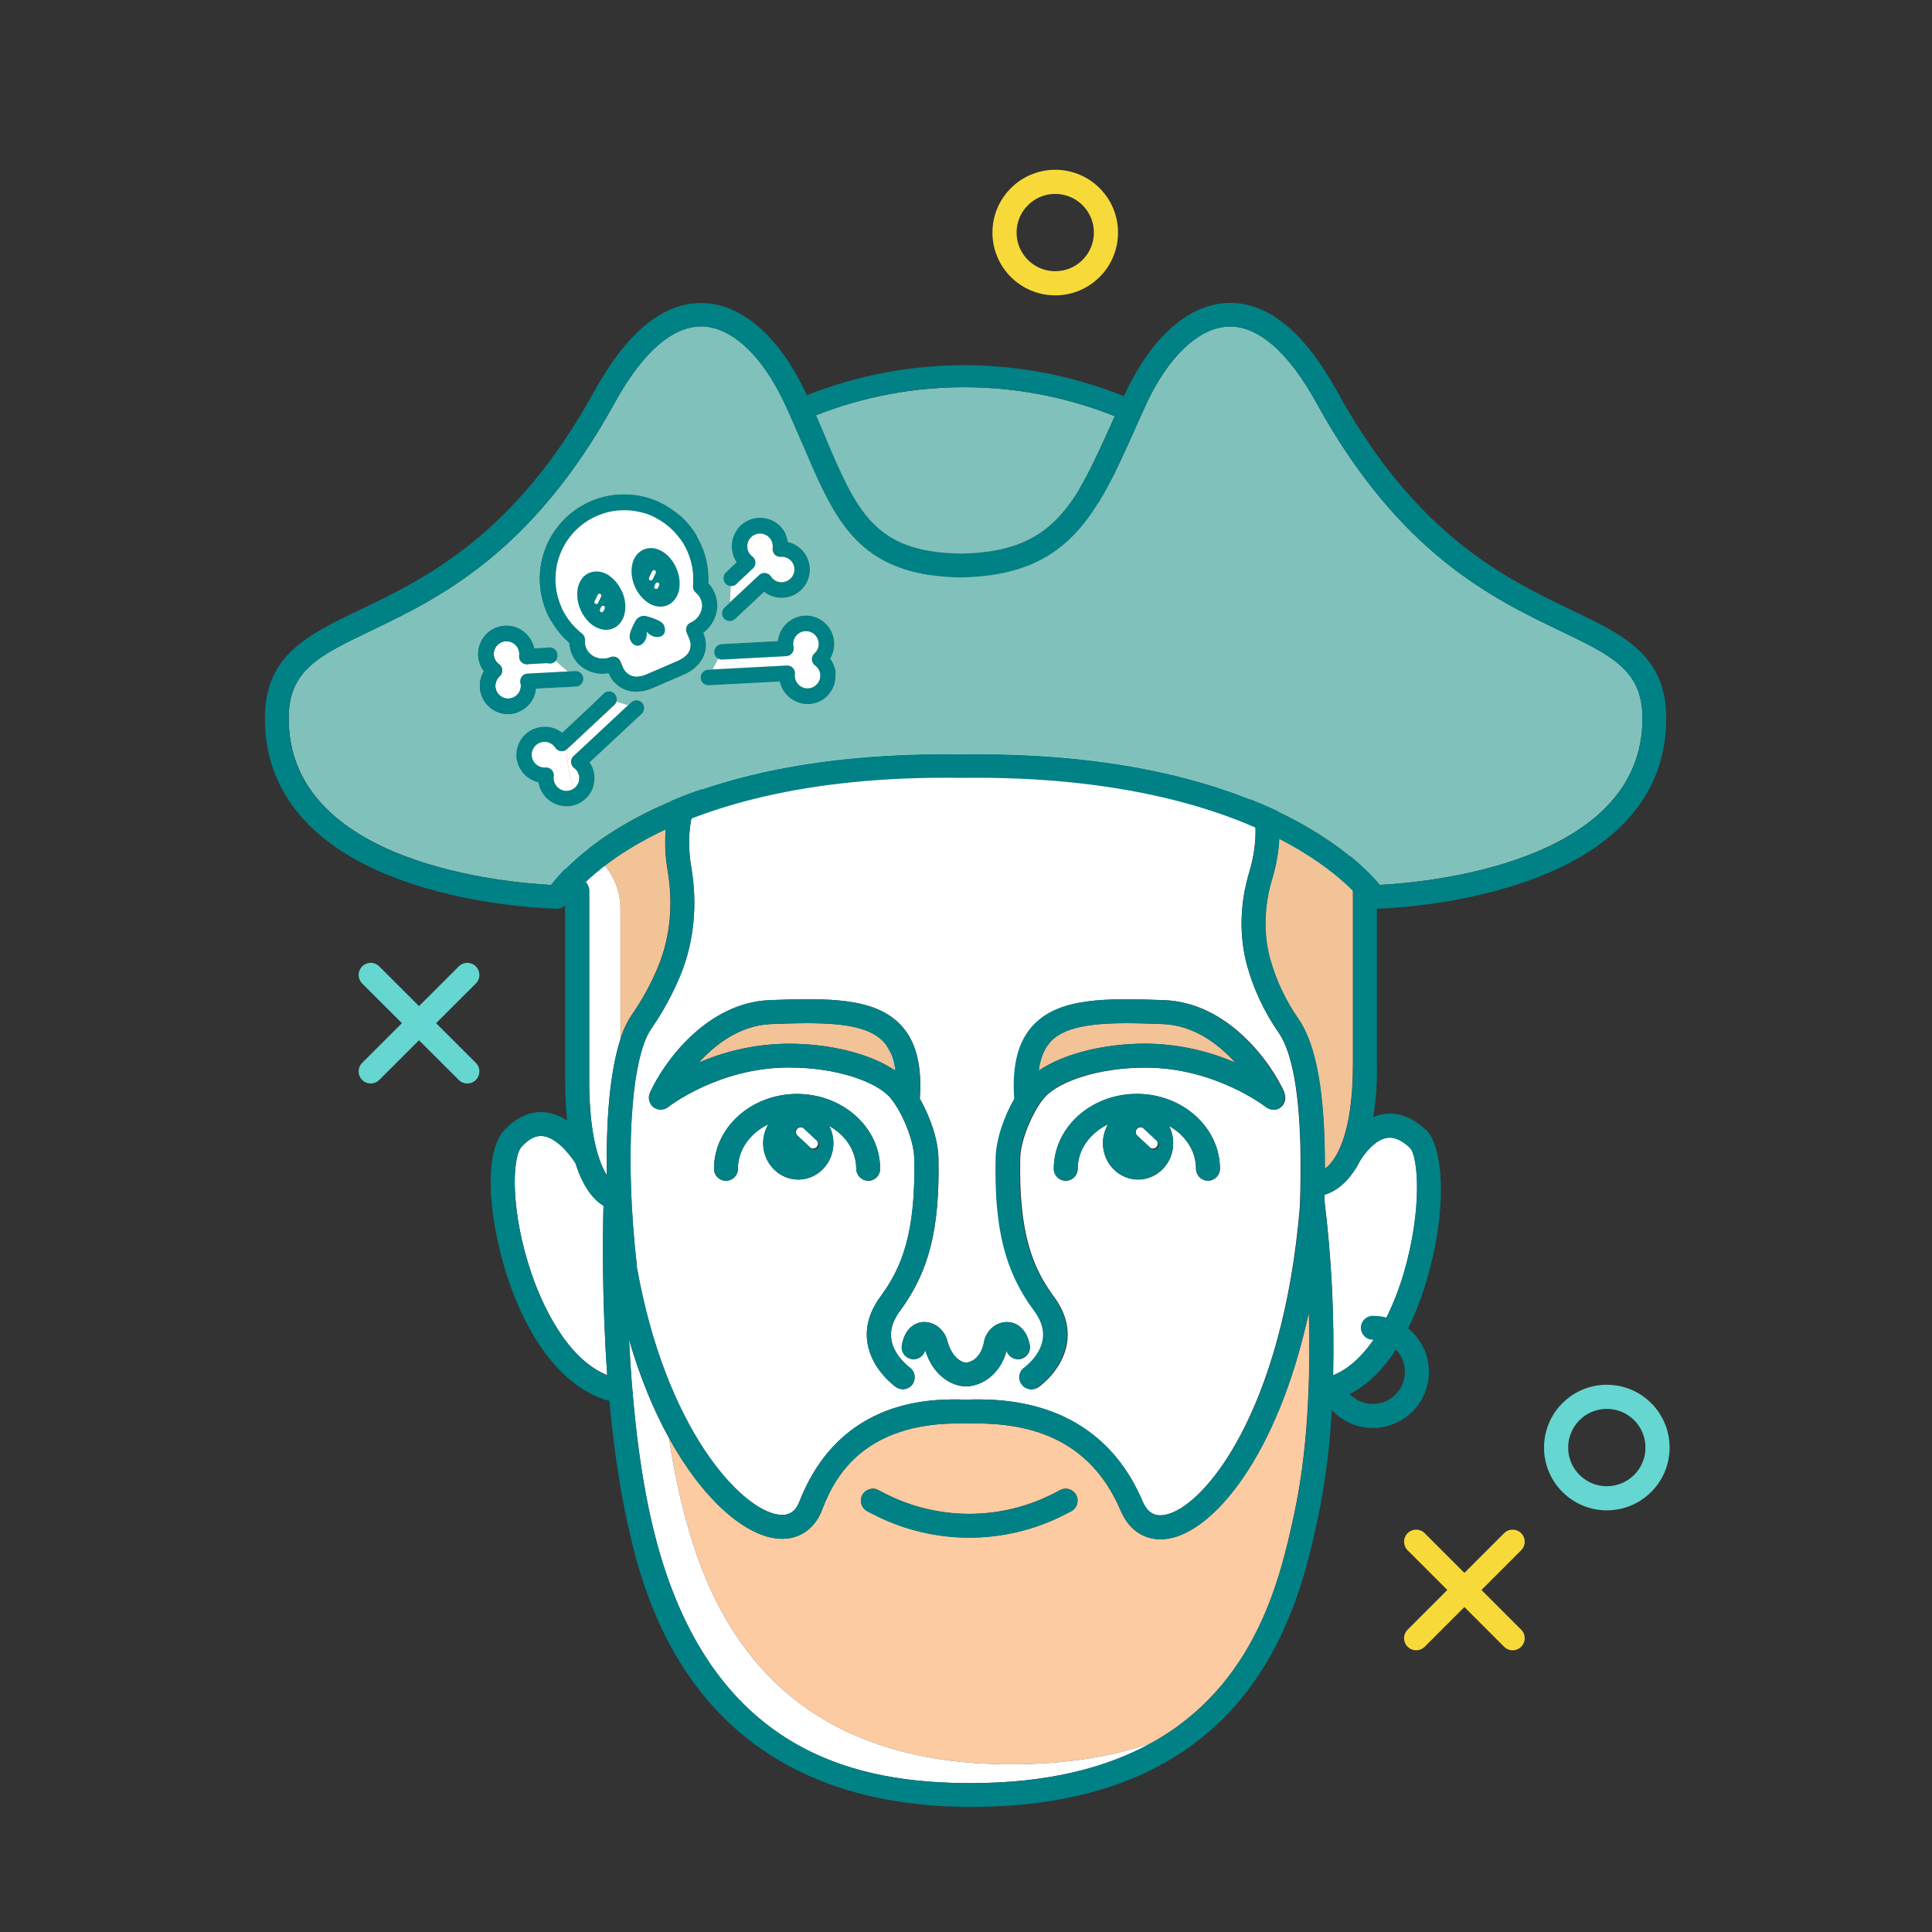<?xml version="1.0" encoding="utf-8"?>
<!-- Generator: Adobe Illustrator 21.0.0, SVG Export Plug-In . SVG Version: 6.00 Build 0)  -->
<svg version="1.1" id="Livello_1" xmlns="http://www.w3.org/2000/svg" xmlns:xlink="http://www.w3.org/1999/xlink" x="0px" y="0px"
	 viewBox="0 0 1600 1600" style="enable-background:new 0 0 1600 1600;" xml:space="preserve">
<rect x="0" y="0" width="1600" height="1600" fill="#333333" stroke="none"/>
<style type="text/css">
	.st0{fill:#FFFFFF;}
	.st1{fill:#FCCBA2;}
	.st2{fill:#F2C397;}
	.st3{fill:#008185;}
	.st4{fill:#81C1BB;}
	.st5{fill:none;stroke:#F7DA39;stroke-width:20;stroke-linecap:round;stroke-linejoin:round;}
	.st6{fill:none;stroke:#65D6D0;stroke-width:20;stroke-linecap:round;stroke-linejoin:round;}
</style>
<title>Tavola disegno 1</title>
<g id="Lello">
	<path class="st0" d="M952.5,950.4c1.8,1.3,4.3,0.8,5.6-1c1-1.5,0.9-3.4-0.2-4.8l-11-10.3c-1.8-1.3-4.3-0.8-5.6,1
		c-1,1.5-0.9,3.4,0.2,4.8L952.5,950.4z"/>
	<path class="st1" d="M1083.9,1086.8c-25.9,119.6-79.2,181.3-116.2,187.4c-17.6,2.9-32.1-5.5-39.6-23.1
		c-28.5-66.9-86.8-73.2-128-72.2h-0.5c-89.9-2.5-111,51.6-119,71.9c-6.7,17.1-21.3,25.7-39.1,23.1c-25.5-3.8-59.2-31.6-87.5-83
		c2.1,13.5,4.5,26.9,7.3,39.8c3.7,17.6,8.4,34.9,14,52c27.1,81.1,89.5,178.4,261.7,178.4c46.3,0,84.5-6.5,116.2-17.5
		c87.8-48.4,107.4-138.5,118.5-189.5c6.8-31.3,10.3-64.9,11.7-97.2C1084.6,1132.2,1084.5,1108.3,1083.9,1086.8z M714.1,1238.1
		c2.6-4.8,8.5-6.7,13.4-4.1c0,0,0,0,0,0c2,1.1,4,2.1,5.9,3.1c43.6,22.1,95,22.1,138.6,0c1.9-1,3.9-2,5.9-3.1
		c4.8-2.6,10.8-0.7,13.4,4.1c2.6,4.8,0.7,10.8-4.1,13.4c-2.1,1.1-4.2,2.2-6.2,3.2c-49.2,24.9-107.3,24.9-156.5,0
		c-2-1-4.1-2.1-6.2-3.2C713.4,1249,711.6,1243,714.1,1238.1C714.1,1238.1,714.1,1238.1,714.1,1238.1z"/>
	<path class="st2" d="M731.2,862.2c-15.4-15.8-49.6-15.8-92.8-14.1c-24.8,1-45.2,15.9-59.7,31.9c23.5-10.2,48.9-15.5,74.5-15.6
		c34.6,0,67.8,8.5,87.6,21.9c-1.2-6.5-3-12.8-5.6-18.8C734.1,865.5,732.8,863.8,731.2,862.2z"/>
	<path class="st2" d="M963.3,848.1c-43.2-1.7-77.4-1.7-92.8,14.1c-5.5,5.7-8.9,13.8-10.3,24.5c19.7-13.6,53.3-22.4,88.3-22.4
		c25.6,0.1,51,5.5,74.5,15.7C1008.5,864,988.2,849.1,963.3,848.1z"/>
	<path class="st2" d="M1157.2,572.5c-38.6-89.5-183.8-59.2-185.3-58.9c-5.3,1.2-10.6-2.2-11.8-7.6c-0.2-0.7-0.2-1.5-0.2-2.2
		c0-4.5-2-111.1-182.9-139.7c-92-14.5-189.8,13.4-261.7,74.8c-2,1.7-3.9,3.4-5.8,5.1c20.4-10,43.4-16.8,69.1-20.5
		c36.6-5.2,71.5-3.7,103.7,4.7c5.3,1.4,8.5,6.8,7.1,12.1c-1.4,5.3-6.8,8.5-12.1,7.1c-11.1-2.8-22.3-4.8-33.7-5.9
		C540.2,453.3,453,502.7,453,596.4c0,65.2,23.9,98.4,41.7,114.2c12,10.4,18.9,25.4,19,41.3v108.7c2.1-6.9,5.2-13.6,9.2-19.7
		c8.9-12.8,16.4-26.5,22.3-40.9c9.8-23.9,12.4-51.1,7.7-78.8c-5.8-33.5-6.8-114.4,108-140.6c24.3-5.5,49.4-7,74.2-4.4
		c19.8,2,45.5,6.1,65.5,14.5c-1.2-40.9-19.5-79.3-50.5-106c-4.1-3.6-4.6-9.8-1-14c3.6-4.1,9.8-4.6,14-1
		c18.9,16.3,33.8,36.6,43.8,59.5c8.1,19,12.7,39.2,13.5,59.8c19.3-7.3,42.9-11,61.4-12.8c24.8-2.6,49.9-1.1,74.2,4.4
		c43.9,10,74.3,29.2,90.5,57c19.6,33.6,12.8,70.9,7,90.1c-6.8,22.6-7.4,45.7-1.7,66.5c5,17.8,12.9,34.6,23.5,49.7
		c14.8,21.6,22,61.7,21.8,124c4.4-3,14.1-12.7,19.5-40.5c2.3-11.9,3.8-27.1,3.8-46.5V729.2c-4.4,0.8-10.2-0.5-12.9-3.9
		c-0.5-0.6-0.8-1.3-1.1-2c-0.1-0.2-0.2-0.4-0.2-0.7c-1.1-4.3,1.8-11.2,7.2-12.2c0.3-0.1,34.7-6.8,51-37.5
		C1177.7,648.2,1175.2,614.3,1157.2,572.5z"/>
	<path class="st0" d="M1167.5,950.3c-7.2-6.6-13.5-9.2-19.5-7.9c-9.3,2-17.7,12.3-21.7,19c-0.7,1.3-1.4,2.6-2.1,3.8l0,0
		c-0.4,1-1,1.9-1.6,2.7c-10.1,16.1-21.6,20.4-25.7,21.5c0,1.2,0,2.4-0.1,3.6c0,0.1,0,0.2,0,0.3c5.9,48.3,8.4,97,7.3,145.6
		c34-13.8,51.9-62.4,58.4-84.2C1178.2,1001.6,1174.7,956.9,1167.5,950.3z"/>
	<path class="st0" d="M499.8,998.5c-6.5-3.8-16.2-13-23.2-35.2c-5.2-8-15.9-21.2-27-22.5c-5.8-0.7-11.6,2.2-17.6,8.8
		c-8.3,9.1-9.2,54.8,8.3,105.5c7.4,21.6,27.6,69.8,62.6,83.7C498.4,1076.1,499.2,1020.4,499.8,998.5z"/>
	<path class="st0" d="M740.9,886.2l0.7,0.5c-1-7.8-3.1-14.2-6.3-19.3C737.8,873.5,739.7,879.8,740.9,886.2z"/>
	<path class="st0" d="M1032.7,799.5c-6.6-24.5-6-51.2,1.9-77.4c4.9-16.2,10.6-47.3-5.1-74.5c-13.3-22.8-39.5-38.9-77.8-47.7
		c-22.2-5-45.1-6.4-67.8-4c-31.7,3.2-56.6,9.7-70.1,18.2c-3.2,2-7.3,2-10.6,0c-13.5-8.5-38.4-15-70.1-18.2c-22.7-2.4-45.6-1-67.8,4
		c-94.7,21.7-98.8,83.2-92.9,118c5.4,31.3,2.3,62.3-8.9,89.6c-6.5,15.7-14.6,30.6-24.3,44.6c-17,24.7-22,106.8-11.9,195.4
		c0,0.5,0,1,0,1.5c23.7,134,85.7,200.6,117,205.3c8.7,1.3,14.3-2.1,17.7-10.7c34-87,111.7-85.2,137.7-84.5
		c27.4-0.7,109.5-2.5,146.5,84.2c5.1,12,12.8,12.2,18.1,11.3c32.5-5.4,98.2-85.9,112.2-255.7c2.6-74.6-3.3-122.9-17.7-143.8
		C1047.1,838.2,1038.2,819.4,1032.7,799.5z M709.1,967.9c0-14.8-8.9-27.9-22.4-35.4c2.3,4.4,3.5,9.3,3.5,14.3
		c0,16.6-13.1,30.1-29.1,30.1s-29.1-13.5-29.1-30.1c0-5.5,1.5-11,4.3-15.7c-15,7.2-25.2,21-25.2,36.9c0,5.5-4.4,9.9-9.9,9.9
		c-5.5,0-9.9-4.4-9.9-9.9c0-34.2,30.9-62,68.8-62s68.8,27.8,68.8,62c0,5.5-4.4,9.9-9.9,9.9C713.5,977.8,709.1,973.3,709.1,967.9
		L709.1,967.9z M755.8,1146.3c-3.1,4.5-9.3,5.6-13.8,2.4c0,0,0,0,0,0c-0.8-0.6-19.8-14.1-23.5-36.1c-2.2-13.2,1.5-26.2,10.8-38.9
		c17.7-23.9,29.2-52.5,27.9-114.3c-0.3-16.8-11.9-42-21.2-51.7c-11-11.4-41.6-23.6-82.8-23.6c-58,0-99.3,32.3-99.8,32.7
		c-0.3,0.2-0.5,0.4-0.8,0.6l0,0c-0.4,0.2-0.7,0.4-1.1,0.6l-0.2,0.1c-0.8,0.3-1.6,0.6-2.5,0.7h-0.2c-0.4,0-0.8,0.1-1.1,0.1h-0.2h-0.6
		h-0.4c-0.3,0-0.5-0.1-0.8-0.1h-0.2c-0.3-0.1-0.7-0.2-1-0.3h-0.1c-0.3-0.1-0.6-0.2-0.8-0.3l0,0l-0.2-0.1c-0.2-0.1-0.5-0.2-0.7-0.3
		l-0.3-0.2l-0.5-0.3l-0.4-0.3l-0.4-0.3c-0.2-0.1-0.3-0.3-0.5-0.4l-0.2-0.2c-0.2-0.2-0.3-0.4-0.5-0.5l-0.1-0.2l0,0
		c-0.2-0.2-0.3-0.4-0.4-0.6l-0.1-0.2c-0.1-0.2-0.2-0.4-0.3-0.6l-0.2-0.3c-0.1-0.2-0.2-0.3-0.2-0.5s-0.1-0.3-0.2-0.4
		s-0.1-0.3-0.2-0.5s-0.1-0.3-0.2-0.5s-0.1-0.5-0.2-0.8c0-0.1,0-0.1,0-0.2c-0.2-1.2-0.2-2.5,0-3.7v-0.1c0-0.2,0.1-0.4,0.2-0.6
		s0.1-0.3,0.1-0.4s0.1-0.3,0.2-0.4s0.1-0.4,0.2-0.5v-0.1c11.5-25.6,47.1-74.6,99.4-76.7c49.8-2,86.7-1.7,107.8,20.1
		c12.9,13.2,18.2,33.3,16.3,61.3c0,0.1,0,0.1,0,0.2c8.3,14.5,15.1,33.6,15.4,49.2c1.2,58.4-7.7,93.9-31.8,126.5
		c-6.1,8.2-8.4,16-7.2,23.8c2.2,13.8,15.2,23.1,15.3,23.2C757.8,1135.8,758.8,1141.8,755.8,1146.3z M833.6,1118.8
		c-5.5,19.9-20.8,29.2-33.6,29.4c-12.6-0.2-27.5-9.6-33.8-30c-1.3,5.3-6.7,8.5-12,7.2c-5.1-1.3-8.3-6.3-7.3-11.5
		c3.1-17.1,14.5-18.9,17.9-19c9.1-0.4,17.4,6.4,19.8,15.7c3.4,12.9,11.2,17.8,15.4,17.9c3.9-0.1,12.5-3.7,14.9-17.1
		c1.7-9.4,9.8-16.5,19-16.5l0,0c7.5,0,16.3,5,18.9,19.1c1,5.4-2.5,10.5-7.9,11.6C840,1126.4,835.2,1123.5,833.6,1118.8L833.6,1118.8
		z M1000.4,977.8c-5.5,0-9.9-4.4-9.9-9.9v0c0-14.8-8.9-27.9-22.4-35.4c2.3,4.4,3.5,9.3,3.5,14.3c0,16.6-13.1,30.1-29.1,30.1
		s-29.1-13.5-29.1-30.1c0-5.5,1.5-11,4.3-15.7c-15,7.2-25.2,21-25.2,36.9c0,5.5-4.4,9.9-9.9,9.9c-5.5,0-9.9-4.4-9.9-9.9
		c0-34.2,30.9-62,68.8-62s68.8,27.8,68.8,62C1010.3,973.4,1005.8,977.8,1000.4,977.8L1000.4,977.8z M1063.5,905.1
		c0.1,0.2,0.2,0.4,0.2,0.5s0.1,0.3,0.2,0.4s0.1,0.3,0.1,0.4s0.1,0.4,0.2,0.6v0.1c0.2,1.2,0.3,2.5,0.1,3.7c0,0.1,0,0.1,0,0.2
		c0,0.2-0.1,0.5-0.2,0.8s-0.1,0.3-0.1,0.4s-0.1,0.3-0.2,0.5s-0.1,0.3-0.2,0.4s-0.1,0.3-0.2,0.5l-0.2,0.3c-0.1,0.2-0.2,0.4-0.3,0.6
		l-0.1,0.2c-0.1,0.2-0.3,0.4-0.4,0.6l0,0l-0.1,0.2c-0.2,0.2-0.3,0.4-0.5,0.5l-0.3,0.3c-0.1,0.1-0.3,0.3-0.4,0.4l-0.4,0.3l-0.3,0.2
		c-0.2,0.1-0.4,0.2-0.6,0.4l-0.2,0.2c-0.2,0.1-0.5,0.2-0.7,0.4l-0.1,0.1l0,0c-0.3,0.1-0.6,0.2-0.9,0.3h-0.1c-0.3,0.1-0.7,0.2-1,0.3
		h-0.2c-0.2,0-0.5,0.1-0.7,0.1h-0.5h-0.5h-0.3c-0.3,0-0.7,0-1-0.1h-0.3c-0.4-0.1-0.8-0.2-1.2-0.3h-0.1c-0.4-0.1-0.7-0.3-1.1-0.4
		l-0.2-0.1c-0.4-0.2-0.7-0.4-1.1-0.6h-0.1c-0.3-0.2-0.6-0.4-0.8-0.6c-0.4-0.3-42.1-32.7-99.8-32.7c-41.2,0-71.8,12.2-82.8,23.6
		c-9.3,9.7-20.9,34.9-21.2,51.7c-1.2,61.8,10.3,90.4,27.9,114.3c9.3,12.6,13,25.7,10.8,38.9c-3.6,22-22.6,35.5-23.5,36.1
		c-4.5,3.1-10.7,2.1-13.8-2.4c-3.1-4.5-2.1-10.7,2.4-13.8l0,0c0.3-0.2,13.1-9.6,15.3-23.2c1.2-7.8-1.1-15.5-7.2-23.8
		c-24-32.6-33-68-31.8-126.5c0.3-15.5,7.1-34.6,15.4-49.2c0-0.1,0-0.1,0-0.2c-1.9-28.1,3.4-48.1,16.3-61.3
		c21.1-21.7,58-22,107.8-20.1c52.3,2,87.9,51.1,99.4,76.7L1063.5,905.1z"/>
	<path class="st0" d="M575.3,1282.7c-5.6-17.1-10.3-34.4-14-52c-2.8-12.9-5.2-26.3-7.3-39.8c-12.5-22.6-23.9-49.8-33.1-81.6
		c2.3,45.9,7.2,98.3,17.3,144.8c1.9,8.6,3.9,16.9,6.1,24.9c48.4,176.6,170.5,197.7,259.9,197.7c64.3,0,112.5-13,149-33.1
		c-31.7,11-70,17.5-116.2,17.5C664.9,1461.1,602.4,1363.8,575.3,1282.7z"/>
	<path class="st0" d="M494.8,710.6c-17.8-15.7-41.7-49-41.7-114.2c0-93.7,87.1-143.1,190.6-155c-20.7-2-41.7-1.4-62.3,1.6
		c-65.1,9.4-110.8,40.5-139.6,95.2c-9.6,23.7-14.6,48.3-14.6,72.6c0,95,52.1,116.6,54.3,117.5c3.8,1.5,6.3,5.2,6.4,9.2v155.9
		c0,3.5,0,6.9,0.1,10.2l0,0c0.2,7.5,0.6,14.2,1.2,20.4c2.6,27,8.4,41.7,13.4,49.4c-0.9-44,2.3-85.6,11.2-112.8V751.9
		C513.6,736,506.7,721,494.8,710.6z"/>
	<path class="st0" d="M671.1,950.4c1.8,1.3,4.3,0.8,5.6-1c1-1.5,0.9-3.4-0.2-4.8l-11-10.3c-1.8-1.3-4.3-0.8-5.6,1
		c-1,1.5-0.9,3.4,0.2,4.8L671.1,950.4z"/>
	<path class="st3" d="M941.5,905.8c-38,0-68.8,27.8-68.8,62c0,5.5,4.4,9.9,9.9,9.9c5.5,0,9.9-4.4,9.9-9.9
		c0-15.8,10.2-29.6,25.2-36.9c-2.8,4.7-4.3,10.2-4.3,15.7c0,16.6,13.1,30.1,29.1,30.1s29.1-13.5,29.1-30.1c0-5-1.2-9.9-3.5-14.3
		c13.5,7.6,22.4,20.6,22.4,35.5c0,5.5,4.4,9.9,9.9,9.9c5.5,0,9.9-4.4,9.9-9.9C1010.3,933.7,979.4,905.8,941.5,905.8z M941.3,934.6
		c1.5-1.6,4-1.7,5.6-0.2l11,10.3c1.8,1.3,2.3,3.8,1,5.6s-3.8,2.3-5.6,1c-0.3-0.2-0.6-0.5-0.8-0.8l-11-10.3
		C940,938.7,939.9,936.2,941.3,934.6L941.3,934.6z"/>
	<path class="st3" d="M728.9,967.9c0-34.2-30.9-62-68.8-62s-68.8,27.8-68.8,62c0,5.5,4.4,9.9,9.9,9.9c5.5,0,9.9-4.4,9.9-9.9
		c0-15.8,10.2-29.6,25.2-36.9c-2.8,4.7-4.3,10.2-4.3,15.7c0,16.6,13.1,30.1,29.1,30.1s29.1-13.5,29.1-30.1c0-5-1.2-9.9-3.5-14.3
		c13.5,7.5,22.4,20.6,22.4,35.4c0,5.5,4.4,9.9,9.9,9.9C724.5,977.8,728.9,973.3,728.9,967.9L728.9,967.9z M659.9,934.6
		c1.5-1.6,4-1.7,5.6-0.2l11,10.3c1.8,1.3,2.3,3.8,1,5.6s-3.8,2.3-5.6,1c-0.3-0.2-0.6-0.5-0.8-0.8l-11-10.3
		C658.5,938.6,658.4,936.2,659.9,934.6L659.9,934.6z"/>
	<path class="st3" d="M753.4,1132.5c-0.1-0.1-13.1-9.5-15.3-23.2c-1.2-7.8,1.1-15.5,7.2-23.8c24-32.6,33-68,31.8-126.5
		c-0.3-15.5-7.1-34.6-15.4-49.2c0-0.1,0-0.1,0-0.2c1.9-28.1-3.4-48.1-16.3-61.3c-21.1-21.7-58-22-107.8-20.1
		c-52.3,2-87.8,51.1-99.4,76.7v0.1c-0.1,0.2-0.2,0.4-0.2,0.5s-0.1,0.3-0.2,0.4s-0.1,0.3-0.1,0.4s-0.1,0.4-0.2,0.6v0.1
		c-0.2,1.2-0.3,2.5,0,3.7c0,0.1,0,0.1,0,0.2c0,0.2,0.1,0.5,0.2,0.8s0.1,0.3,0.2,0.5s0.1,0.3,0.2,0.5s0.1,0.3,0.2,0.4
		s0.1,0.3,0.2,0.5l0.2,0.3c0.1,0.2,0.2,0.4,0.3,0.6l0.1,0.2c0.1,0.2,0.3,0.4,0.4,0.6l0,0l0.1,0.2c0.2,0.2,0.3,0.4,0.5,0.5l0.2,0.2
		c0.2,0.1,0.3,0.3,0.5,0.4l0.4,0.3l0.4,0.3l0.5,0.3l0.3,0.2c0.2,0.1,0.4,0.2,0.7,0.3l0.2,0.1l0,0c0.3,0.1,0.6,0.2,0.8,0.3h0.1
		c0.3,0.1,0.7,0.2,1,0.3h0.2c0.3,0,0.5,0.1,0.8,0.1h0.4h0.6h0.2c0.4,0,0.8,0,1.1-0.1h0.2c0.9-0.1,1.7-0.4,2.5-0.7l0.2-0.1
		c0.4-0.2,0.8-0.4,1.1-0.6l0,0c0.3-0.2,0.6-0.4,0.8-0.6c0.4-0.3,41.8-32.7,99.8-32.7c41.2,0,71.8,12.2,82.8,23.6
		c9.3,9.7,20.9,34.9,21.2,51.7c1.2,61.8-10.3,90.4-27.9,114.3c-9.3,12.6-13,25.7-10.8,38.9c3.6,22,22.6,35.5,23.5,36.1
		c4.5,3.1,10.7,2.1,13.8-2.4c3.1-4.5,2.1-10.7-2.4-13.8L753.4,1132.5z M741.5,886.7l-0.7-0.5c-19.8-13.4-53-21.9-87.6-21.9
		c-25.6,0.1-51,5.5-74.5,15.7c14.5-16,34.9-30.9,59.7-31.9c43.2-1.7,77.4-1.7,92.8,14.1c1.5,1.6,2.9,3.3,4,5.2
		C738.4,872.5,740.5,878.9,741.5,886.7z"/>
	<path class="st3" d="M852.8,1113.9c-2.6-14.1-11.4-19.1-18.9-19.1l0,0c-9.2,0-17.3,7.1-19,16.5c-2.4,13.4-11,17-14.9,17.1
		c-4.2-0.1-12-5-15.4-17.9c-2.4-9.2-10.7-16.1-19.8-15.7c-3.4,0.1-14.8,1.9-17.9,19c-1,5.4,2.5,10.6,7.8,11.6
		c5.2,1,10.2-2.2,11.5-7.3c6.3,20.4,21.1,29.8,33.8,30c12.8-0.2,28.2-9.4,33.6-29.4c1.7,5.2,7.3,8,12.5,6.3
		C850.9,1123.5,853.7,1118.7,852.8,1113.9L852.8,1113.9z"/>
	<path class="st3" d="M1180.9,935.7c-12-11.1-24.5-15.4-37-12.7c-2.3,0.5-4.5,1.2-6.6,2.1c2.3-14.6,3.3-29.3,3-44.1V722.3
		c17.7-8.5,32.3-22.4,41.6-39.8c16.3-30.5,14.1-70.1-6.5-117.9c-38.7-89.6-159.3-78.3-196.7-72.4c-5-32.5-33.6-121.7-198.6-147.7
		c-97.7-15.5-201.5,14.2-277.7,79.3c-36,30.7-62.8,67.3-78.6,106.1c-0.3,0.5-0.5,1-0.8,1.5c-0.5,0.9-0.8,2-1,3
		c-9.5,24.4-14.5,50.3-14.7,76.5c0,90.3,43.8,123.5,60.7,132.9v149.6c0,11.6,0.5,23.1,1.7,34.6c-5.3-3.6-11.4-5.9-17.7-6.8
		c-8.6-1-21.5,0.8-34.6,15.1c-18.4,20.2-11.6,79.6,4.2,125.3c18.7,54.1,48.7,89.6,83.1,98.6c3,32.8,7.5,66.7,14.3,98
		c12.8,58.9,51.9,238.2,285.4,238.2c235,0,271.3-166.9,286.8-238.2c6.9-31.9,10.6-65.7,12.2-98.1c45.7-12.2,68.5-67.1,78.1-99.7
		C1199.3,1000.1,1195.1,948.7,1180.9,935.7z M953.3,1443.6c-36.5,20.1-84.7,33.1-149,33.1c-89.4,0-211.5-21.1-259.9-197.7
		c-2.2-8-4.2-16.3-6.1-24.9c-10.1-46.5-15.1-98.9-17.3-144.8c9.2,31.8,20.6,59,33.1,81.6c28.3,51.4,61.9,79.2,87.5,83
		c17.7,2.7,32.4-6,39.1-23.1c8-20.3,29.1-74.4,119-71.9h0.5c41.2-1.1,99.5,5.3,128,72.2c7.5,17.6,22,26,39.6,23.1
		c37-6.1,90.3-67.8,116.2-187.4c0.7,21.5,0.7,45.4-0.4,70c-1.4,32.3-4.9,65.9-11.7,97.2C1060.7,1305.1,1041,1395.1,953.3,1443.6z
		 M440.3,1055.2c-17.5-50.8-16.6-96.4-8.3-105.5c6-6.6,11.8-9.5,17.6-8.8c11.1,1.3,21.8,14.5,27,22.5c7,22.2,16.7,31.4,23.2,35.2
		c-0.6,21.8-1.4,77.6,3.1,140.4C467.9,1124.9,447.7,1076.8,440.3,1055.2L440.3,1055.2z M441.8,538.2c28.8-54.7,74.5-85.8,139.6-95.2
		c20.6-3.1,41.5-3.6,62.3-1.7c11.4,1.1,22.6,3.1,33.7,5.9c5.3,1.4,10.7-1.8,12.1-7.1c1.4-5.3-1.8-10.7-7.1-12.1
		c-32.3-8.4-67.2-10-103.7-4.7c-25.8,3.7-48.8,10.5-69.1,20.5c1.9-1.7,3.8-3.4,5.8-5.1c71.8-61.4,169.7-89.4,261.7-74.8
		c180.8,28.6,182.9,135.3,182.9,139.7c-0.1,5.5,4.3,9.9,9.8,10c0.7,0,1.5-0.1,2.2-0.2c1.5-0.3,146.7-30.6,185.3,58.9
		c18.1,41.9,20.5,75.7,7.3,100.6c-16.3,30.7-50.7,37.4-51,37.5c-5.4,1-8.3,8-7.2,12.2c0.1,0.2,0.1,0.4,0.2,0.7
		c0.3,0.7,0.6,1.4,1.1,2c2.7,3.4,8.5,4.7,12.9,3.9v151.7c0,19.4-1.5,34.6-3.8,46.5c-5.4,27.8-15.1,37.5-19.5,40.5
		c0.2-62.3-7-102.4-21.8-124c-10.6-15.1-18.5-31.9-23.5-49.7c-5.7-20.9-5.1-43.9,1.7-66.5c5.8-19.2,12.6-56.5-7-90.1
		c-16.2-27.8-46.6-47-90.5-57c-24.3-5.5-49.4-7-74.2-4.4c-18.5,1.9-42.1,5.6-61.4,12.8c-0.8-20.6-5.3-40.9-13.5-59.8
		c-9.9-22.9-24.9-43.2-43.8-59.5c-4.1-3.6-10.4-3.2-14,1c-3.6,4.1-3.2,10.4,1,14c31,26.7,49.3,65.1,50.5,106
		c-20-8.4-45.7-12.5-65.5-14.5c-24.8-2.6-49.9-1.1-74.2,4.4c-114.7,26.3-113.7,107.1-108,140.6c4.8,27.6,2.1,54.9-7.7,78.8
		c-6,14.4-13.4,28.1-22.3,40.9c-4,6.1-7,12.7-9.2,19.7c-8.9,27.2-12.1,68.9-11.2,112.8c-4.9-7.8-10.8-22.4-13.4-49.4
		c-0.6-6.1-1-12.9-1.2-20.4l0,0c-0.1-3.3-0.1-6.7-0.1-10.2V737.5c0-4.1-2.5-7.7-6.4-9.2c-2.2-0.9-54.3-22.5-54.3-117.5
		C427.2,586.5,432.2,561.9,441.8,538.2L441.8,538.2z M964.4,1254.6c-5.3,0.9-13,0.7-18.1-11.3c-37-86.8-119.1-84.9-146.5-84.2
		c-26-0.7-103.7-2.5-137.7,84.5c-3.4,8.6-9,12-17.7,10.7c-31.3-4.7-93.3-71.4-117-205.3c0-0.5,0-1,0-1.5
		c-10.1-88.6-5.1-170.8,11.9-195.4c9.7-14,17.8-28.9,24.3-44.6c11.2-27.3,14.2-58.3,8.9-89.6c-6-34.8-1.8-96.3,92.9-118
		c22.2-5,45.1-6.4,67.8-4c31.7,3.2,56.6,9.7,70.1,18.2c3.2,2,7.3,2,10.6,0c13.5-8.5,38.4-15,70.1-18.2c22.7-2.4,45.6-1,67.8,4
		c38.3,8.8,64.5,24.8,77.8,47.7c15.8,27.1,10,58.3,5.1,74.5c-7.9,26.2-8.5,53-1.9,77.4c5.5,19.9,14.4,38.8,26.3,55.8
		c14.4,21,20.3,69.3,17.7,143.8C1062.7,1168.8,997,1249.3,964.4,1254.6L964.4,1254.6z M1096.7,993.4c0-0.1,0-0.2,0-0.3
		c0-1.2,0.1-2.4,0.1-3.6c4.2-1.1,15.6-5.4,25.7-21.5c0.7-0.8,1.2-1.8,1.6-2.7l0,0c0.7-1.2,1.4-2.5,2.1-3.8
		c4.1-6.7,12.4-17.1,21.7-19c6-1.2,12.4,1.3,19.5,7.9s10.7,51.3-5.1,104.5c-6.5,21.8-24.4,70.4-58.4,84.2
		C1105.1,1090.4,1102.7,1041.7,1096.7,993.4L1096.7,993.4z"/>
	<path class="st3" d="M877.9,1234.1c-2,1.1-4,2.1-5.9,3.1c-43.6,22.1-95,22.1-138.6,0c-1.9-1-3.9-2-5.9-3.1
		c-4.8-2.6-10.8-0.7-13.4,4.1c-2.6,4.8-0.7,10.8,4.1,13.4l0,0c2.1,1.1,4.2,2.2,6.2,3.2c49.2,24.9,107.3,24.9,156.5,0
		c2-1,4.1-2.1,6.2-3.2c4.8-2.6,6.6-8.6,4.1-13.4C888.7,1233.3,882.7,1231.5,877.9,1234.1L877.9,1234.1L877.9,1234.1z"/>
	<path class="st3" d="M1064.1,907c0-0.2-0.1-0.4-0.2-0.6s-0.1-0.3-0.1-0.4s-0.1-0.3-0.2-0.4s-0.1-0.4-0.2-0.5V905
		c-11.5-25.6-47.1-74.6-99.4-76.7c-49.8-2-86.7-1.7-107.8,20.1c-12.9,13.2-18.2,33.3-16.3,61.3c0,0.1,0,0.1,0,0.2
		c-8.3,14.5-15.1,33.6-15.4,49.2c-1.2,58.4,7.7,93.9,31.8,126.4c6.1,8.2,8.4,16,7.2,23.8c-2.2,13.7-15,23-15.3,23.2
		c-4.5,3.1-5.6,9.3-2.4,13.8c3.1,4.5,9.3,5.6,13.8,2.4c0.8-0.6,19.8-14.1,23.5-36.1c2.2-13.2-1.5-26.2-10.8-38.9
		c-17.7-23.9-29.2-52.5-27.9-114.3c0.3-16.8,11.9-42,21.2-51.7c11-11.4,41.6-23.6,82.8-23.6c57.7,0,99.4,32.3,99.8,32.7
		c0.3,0.2,0.5,0.4,0.8,0.6h0.1c0.3,0.2,0.7,0.4,1.1,0.6l0.2,0.1c0.4,0.2,0.7,0.3,1.1,0.4h0.1c0.4,0.1,0.8,0.2,1.2,0.3h0.3
		c0.3,0,0.7,0.1,1,0.1h0.3h0.5h0.5c0.2,0,0.5-0.1,0.7-0.1h0.2c0.3-0.1,0.7-0.2,1-0.3h0.1c0.3-0.1,0.6-0.2,0.9-0.3l0,0l0.1-0.1
		c0.2-0.1,0.5-0.2,0.7-0.4l0.2-0.2c0.2-0.1,0.4-0.2,0.6-0.4l0.3-0.2l0.4-0.3l0.4-0.4l0.3-0.3c0.2-0.2,0.3-0.3,0.5-0.5l0.1-0.2l0,0
		c0.2-0.2,0.3-0.4,0.4-0.6l0.1-0.2c0.1-0.2,0.2-0.4,0.3-0.6l0.2-0.3c0.1-0.2,0.2-0.3,0.2-0.5s0.1-0.3,0.2-0.4s0.1-0.3,0.2-0.5
		s0.1-0.3,0.1-0.4s0.1-0.5,0.2-0.8c0-0.1,0-0.1,0-0.2c0.2-1.2,0.2-2.5-0.1-3.7L1064.1,907z M948.5,864.3c-35,0-68.6,8.7-88.3,22.4
		c1.4-10.8,4.8-18.9,10.3-24.5c15.4-15.8,49.6-15.8,92.8-14.1c24.8,1,45.2,15.9,59.7,31.9C999.5,869.8,974.1,864.5,948.5,864.3z"/>
</g>
<path class="st4" d="M795.5,458.4c77.2-1.1,94.7-40.2,126.5-111.1l1.2-2.6c-79.4-31.8-167.9-32-247.5-0.8c2.7,6.1,5.2,12.1,7.7,18
	C709.6,423.5,724,457.4,795.5,458.4z"/>
<path class="st4" d="M1292.5,522.6c-56.4-27.1-133.6-64.1-202.2-188.8c-23.3-42.4-48.6-64.3-73.1-63.4s-50,25.2-68.3,65l-0.2,0.4
	c-1.3,2.8-2.5,5.5-3.8,8.3c-1.3,2.9-2.6,5.7-3.8,8.5l-1.2,2.8c-31.6,70.5-54.5,121.4-144.4,122.7c-7.6-0.1-15.3-0.6-22.8-1.6
	c-8.5-1.1-16.9-2.9-25-5.6c-45.7-15.1-61.8-53-82.4-101.4c-2.5-5.8-5-11.8-7.7-17.9c-1.2-2.8-2.5-5.6-3.7-8.5
	c-1.1-2.5-2.3-5.1-3.5-7.7l-0.3-0.6c-18.2-39.5-43.6-63.6-68-64.5h-1.5c-24.1,0-48.8,21.9-71.6,63.4
	c-68.6,124.7-145.8,161.8-202.2,188.8c-42,20.1-67.3,32.3-67.7,71.2c-1.3,122.9,183.9,137.5,217.3,139.1
	c17-22.4,100.4-111.8,339.6-108.3c4.5-0.1,9-0.1,13.4-0.1c230,0,315.9,87.2,333.3,108.4c32.6-1.6,218.8-16.1,217.5-139.1
	C1359.8,554.9,1334.5,542.8,1292.5,522.6z M652.5,448.9c12.6,2.8,20.6,15.3,17.8,27.9c-2.8,12.6-15.3,20.6-27.9,17.8
	c-3.5-0.8-6.7-2.3-9.5-4.5l-24,22.4c-2.8,2.2-6.8,1.7-9-1.1c-1.9-2.5-1.8-5.9,0.3-8.3l4.8-4.4l0.6-13.3c-2.5,0-4.7-1.4-5.6-3.7
	c-1.2-2.6-0.6-5.6,1.3-7.7l9-8.4c-5.7-8.3-5.4-19.3,0.7-27.4c7.8-10.3,22.4-12.3,32.7-4.5c2.2,1.7,4.1,3.7,5.6,6.1
	C650.8,442.6,651.9,445.6,652.5,448.9z M489.3,415.2c17.1-7.3,36.4-7.5,53.6-0.6c5.8,2.3,11.3,5.4,16.3,9.2c0.3,0.2,0.6,0.4,0.9,0.7
	c9.1,7.1,16.3,16.4,20.9,27c4.3,9.9,6.3,20.7,5.7,31.5c2.2,2.3,4,5,5.2,7.9c2.9,6.8,2.9,14.5-0.1,21.3c-2,4.7-5.2,8.8-9.3,11.9
	c2.7,6.1,2.8,13.1,0.4,19.3c-2.8,6.9-8.7,12.3-17.2,15.8l-24.6,10.5c-4.4,2.1-9.2,3.2-14,3.2c-10.1,0.1-19.2-6-23-15.3
	c-4.1,0.7-8.3,0.5-12.4-0.5c-0.9-0.2-1.8-0.5-2.6-0.8c-2.1-0.8-4.1-1.8-6-3.1c-4.2-2.8-7.5-6.8-9.5-11.5c-1.2-2.9-2-6-2.1-9.2
	c-29.3-25.2-32.7-69.4-7.5-98.7C470.9,425.8,479.6,419.5,489.3,415.2L489.3,415.2z M420.8,591.4c-12.9,0-23.4-10.5-23.4-23.4
	c0-4.3,1.2-8.5,3.4-12.1c-7.8-10.3-5.8-25,4.4-32.8c3.7-2.9,8.3-4.5,13-4.8c3.4-0.2,6.8,0.4,9.9,1.6c2.6,1,4.9,2.5,7,4.4
	c3.4,3,5.8,7,7,11.4c0.1,0.4,0.2,0.8,0.3,1.3l12.8-0.7c2.8-0.2,5.4,1.5,6.3,4.1c0.9,2.4,0.4,5.1-1.2,7.1l9.7,8.6l3.5-0.2l3-0.2
	c3.5-0.1,6.5,2.6,6.6,6.2c0.1,1.9-0.8,3.8-2.2,5.1c-1.1,0.9-2.4,1.4-3.8,1.5l-5.7,0.3l-27.2,1.4c-1.1,11.5-10.5,20.5-22.1,21.1
	C421.6,591.4,421.2,591.4,420.8,591.4z M469.1,667.8c-11.6,0-21.4-8.4-23.1-19.8c-12.6-2.8-20.5-15.4-17.7-28
	c2.8-12.6,15.4-20.5,28-17.7c3.4,0.8,6.6,2.3,9.3,4.5l3.2-3l9.4-8.8l9.8-9.1l12.1-11.3c2.6-2.4,6.7-2.3,9.1,0.3
	c1.6,1.7,2.1,4.1,1.4,6.3l9.5,2.9l2.7-2.5c2.6-2.4,6.7-2.3,9.1,0.3s2.3,6.7-0.3,9.1l-43,40.1l-0.2,0.2c0.1,0.1,0.2,0.3,0.3,0.4
	c2.6,4,4,8.8,3.8,13.6c0,0.3,0,0.6-0.1,0.9c-0.3,4-1.6,7.9-3.9,11.3C484.1,664,476.8,667.8,469.1,667.8L469.1,667.8z M672.9,582.6
	c-0.9,0.2-1.8,0.3-2.8,0.3c-0.4,0-0.8,0-1.2,0c-3.8,0-7.5-0.9-10.9-2.7c-2.9-1.5-5.5-3.7-7.5-6.3c-2.2-2.8-3.7-6.1-4.5-9.6
	l-58.8,3.1c-3.5,0.2-6.5-2.4-6.7-6c0,0,0-0.1,0-0.1c-0.2-3.5,2.5-6.6,6.1-6.8l3.8-0.2l4.6-8.9c-3.1-1.7-4.3-5.5-2.7-8.7
	c1.1-2,3.1-3.3,5.3-3.4l46.6-2.5c1.3-12.9,12.7-22.3,25.6-21s22.3,12.7,21,25.6c-0.3,3.5-1.5,6.9-3.3,9.9c1.9,2.5,3.2,5.2,4,8.2
	c2.2,8.3-0.4,17.1-6.7,23C681.6,579.7,677.4,581.8,672.9,582.6z"/>
<g>
	<path class="st0" d="M633.9,474.6c1.9,0.2,3.6,1.3,4.6,2.8c0.3,0.5,0.7,1,1.2,1.5c4.1,4.1,10.8,4.1,14.9,0
		c3.9-3.9,4.1-10.3,0.5-14.4c-2.2-2.3-5.3-3.6-8.5-3.3c-3.5,0.2-6.6-2.4-6.9-6c0-0.4,0-0.9,0-1.3c0.8-5.8-3.2-11.1-8.9-12
		c-5.8-0.8-11.1,3.2-12,8.9c-0.6,3.8,1,7.7,4.1,10c2.8,2.1,3.4,6.2,1.2,9c-0.2,0.3-0.5,0.6-0.7,0.8l-12.7,11.9
		c-0.7,1-1.6,1.9-2.8,2.3c-0.9,0.4-1.8,0.6-2.7,0.5l-0.6,13.3l24-22.4C630.1,475,632,474.4,633.9,474.6z"/>
	<path class="st0" d="M460.2,547.5c-0.6,0.7-1.3,1.2-2.2,1.5c-1.5,0.7-3.3,0.7-4.9,0.2l-16.5,0.9c-3.5,0.2-6.6-2.5-6.7-6.1
		c0-0.2,0-0.4,0-0.6c0,0,0,0,0,0c0-0.2,0-0.3,0-0.5c0.1-0.6,0.1-1.2,0.1-1.8c-0.2-4.5-3.3-8.4-7.7-9.6c0,0,0,0,0-0.1
		c-5.6-1.5-11.4,1.7-13,7.4c-1.2,4.2,0.4,8.8,4,11.3c2.9,2.1,3.5,6.1,1.4,9c-0.3,0.4-0.6,0.7-0.9,1c-4.3,3.9-4.7,10.6-0.8,14.9
		c3.9,4.3,10.6,4.7,14.9,0.8c2.4-2.1,3.6-5.2,3.5-8.4c0-0.6-0.1-1.2-0.3-1.8c-0.8-3.5,1.4-6.9,4.9-7.7c0.3-0.1,0.7-0.1,1.1-0.1
		l32.9-1.7L460.2,547.5z M422.1,531.8C422.1,531.8,422.1,531.8,422.1,531.8C422.1,531.8,422.1,531.8,422.1,531.8
		C422.1,531.8,422.1,531.8,422.1,531.8z"/>
	<path class="st0" d="M464.5,622.2c-1.9-0.2-3.6-1.3-4.6-2.8c-0.3-0.5-0.7-1-1.1-1.4c-1.9-2.1-4.6-3.3-7.4-3.4
		c-5.8-0.1-10.7,4.5-10.8,10.3c-0.1,5.8,4.5,10.7,10.3,10.8c0.3,0,0.6,0,0.8,0c1.9-0.2,3.8,0.6,5.1,2c1.3,1.4,1.9,3.4,1.7,5.3
		c-0.8,5.8,3.2,11.1,9,11.9c2.7,0.4,5.5-0.3,7.7-1.9c-3.3-8.1-5.3-18.6-6.1-32C467.8,622,466.2,622.4,464.5,622.2z"/>
	<path class="st0" d="M508.9,584l-21.7,20.2c0,0.9,0,1.8,0,2.8c0,2.7,0,5.3,0.1,7.7l32.8-30.6l-9.5-2.9
		C510.3,582.3,509.7,583.3,508.9,584z"/>
	<path class="st0" d="M474.9,626.2l3.6-3.3c0,0,0,0,0,0l8.8-8.2c-0.1-2.4-0.1-5-0.1-7.7c0-0.9,0-1.8,0-2.8l-9.1,8.5c0,0,0,0,0,0
		l-8.3,7.8c-0.2,0.2-0.3,0.3-0.5,0.4c0.8,13.3,2.8,23.9,6.1,32c4.7-3.4,5.8-10,2.3-14.7c-0.3-0.3-0.5-0.7-0.8-1
		c-0.4-0.5-0.9-0.9-1.4-1.3c-2.8-2.1-3.4-6.2-1.2-9C474.4,626.7,474.6,626.4,474.9,626.2z"/>
	<path class="st0" d="M675.1,551c-2.9-2.1-3.5-6.1-1.5-9c0.3-0.4,0.6-0.7,0.9-1c4.3-3.9,4.7-10.6,0.8-14.9
		c-3.9-4.3-10.6-4.7-14.9-0.8c-2.4,2.1-3.7,5.2-3.5,8.4c0,0.6,0.1,1.2,0.3,1.8c0.8,3.5-1.4,6.9-4.9,7.7c-0.3,0.1-0.7,0.1-1.1,0.1
		l-53,2.8c-1.2,0.1-2.3-0.2-3.3-0.7l-4.6,8.9l61.4-3.2c1.9-0.1,3.7,0.7,5,2c1.3,1.4,1.9,3.3,1.7,5.1c-0.1,0.6-0.1,1.2-0.1,1.8
		c0.1,2.8,1.4,5.4,3.5,7.3l0.3,0.2c0,0,0,0,0,0c2,1.7,4.6,2.6,7.3,2.4c5.8-0.3,10.2-5.2,10-11c0,0,0,0,0,0
		C679.3,555.8,677.7,552.9,675.1,551z"/>
	<path class="st0" d="M683.3,557.2C683.4,557.2,683.4,557.2,683.3,557.2L683.3,557.2z"/>
	<path class="st0" d="M680.9,558.4c-0.4,0.2-0.9,0.4-1.4,0.7C679.5,559,680.1,558.7,680.9,558.4z"/>
	<path class="st0" d="M497.2,491.7c-0.8-0.4-1.8,0-2.1,0.8l-2.6,5.4c-0.4,0.8,0,1.8,0.7,2.1c0,0,0,0,0,0c0.2,0.1,0.5,0.2,0.7,0.2
		c0.6,0,1.2-0.4,1.5-0.9l2.6-5.4C498.3,493,498,492,497.2,491.7z"/>
	<path class="st0" d="M497.7,506.9c0.8,0.4,1.8,0,2.1-0.8l1-2.2c0.4-0.8,0.1-1.8-0.7-2.1c-0.4-0.2-0.9-0.2-1.3-0.1c0,0,0,0.1,0,0.1
		c-0.4,0.1-0.6,0.4-0.8,0.8l-1,2.2c-0.2,0.5-0.2,1,0,1.4c0,0,0,0.1-0.1,0.1C497.1,506.6,497.4,506.8,497.7,506.9z"/>
	<path class="st0" d="M542.2,472.3c-0.8-0.4-1.8,0-2.1,0.8l-2.6,5.4c-0.4,0.8,0,1.8,0.8,2.1c0,0,0,0,0,0c0.2,0.1,0.5,0.2,0.7,0.2
		c0.6,0,1.2-0.4,1.5-0.9l2.5-5.4C543.4,473.6,543,472.6,542.2,472.3z"/>
	<path class="st0" d="M542,485.4c-0.4,0.8,0,1.8,0.7,2.1c0,0,0,0,0,0c0.2,0.1,0.5,0.2,0.7,0.1c0.6,0,1.2-0.4,1.5-0.9l1-2.2
		c0.4-0.8,0-1.8-0.8-2.1s-1.8,0-2.1,0.8L542,485.4z"/>
</g>
<path class="st3" d="M1379.9,593.6c-0.6-51.1-35.1-67.7-78.9-88.6c-54-25.9-128-61.4-193.5-180.6c-27.5-50-57.9-74.7-91-73.5
	c-32.6,1.2-63.7,29.1-85.4,76.5l-0.3,0.7c-84.2-33.9-178.2-34.2-262.6-0.8c-21.7-47.3-52.8-75.1-85.3-76.3
	c-33-1.2-63.5,23.5-91,73.5C426.3,443.5,352.3,479,298.3,504.9c-43.8,21-78.3,37.6-78.9,88.6c-0.7,64.3,41.6,112.2,122.2,138.6
	c58.9,19.3,117.1,20.4,119.5,20.5c3.4,0,6.6-1.7,8.5-4.6c0.2-0.3,17.5-27.1,65.9-53.1c45-24.2,126.7-52.7,260.4-50.7
	c133.9-1.9,217.5,26.6,264.2,50.9c50.4,26.2,69.6,53.1,69.8,53.3c1.8,2.7,4.9,4.3,8.1,4.2h0.2c2.4,0,60.6-1.1,119.5-20.5
	C1338.3,705.8,1380.6,657.8,1379.9,593.6z M798.5,320.7c42.7-0.1,85.1,8.1,124.8,24l-1.2,2.6c-31.8,70.9-49.4,110-126.5,111.1
	c-71.5-1-85.9-35-112.1-96.5c-2.5-5.9-5-11.8-7.7-18C714.7,328.4,756.4,320.6,798.5,320.7z M1142.7,732.9
	c-17.5-21.2-103.3-108.4-333.3-108.4c-4.4,0-8.9,0-13.4,0.1c-239.1-3.5-322.5,86-339.6,108.3c-33.3-1.6-218.6-16.2-217.3-139.1
	c0.4-38.9,25.8-51,67.7-71.2c56.4-27.1,133.6-64.1,202.2-188.8c22.8-41.5,47.6-63.4,71.6-63.4h1.5c24.4,0.9,49.8,25,68,64.5l0.3,0.6
	c1.2,2.6,2.4,5.2,3.5,7.7c1.3,2.9,2.5,5.7,3.7,8.5c2.7,6.1,5.2,12.1,7.7,17.9c20.6,48.3,36.7,86.2,82.4,101.4
	c8.1,2.6,16.5,4.5,25,5.6c7.6,1,15.2,1.5,22.8,1.6c89.9-1.3,112.8-52.2,144.4-122.7l1.2-2.8c1.2-2.8,2.5-5.6,3.8-8.5
	c1.2-2.7,2.5-5.5,3.8-8.3l0.2-0.4c18.2-39.8,43.8-64.1,68.3-65c24.5-0.9,49.8,21,73.1,63.4c68.6,124.7,145.8,161.8,202.2,188.8
	c42,20.1,67.3,32.3,67.7,71.2C1361.6,716.8,1175.3,731.3,1142.7,732.9z"/>
<path class="st3" d="M582.5,524.1c4.1-3.1,7.3-7.2,9.3-11.9c3-6.8,3-14.5,0.1-21.3c-1.3-2.9-3-5.6-5.2-7.9c0.7-14.6-3.1-29-11-41.3
	c-4.2-6.6-9.5-12.4-15.6-17.2c-0.3-0.2-0.6-0.4-0.9-0.7c-30.6-23.4-74.4-17.6-97.8,13c-11.7,15.3-16.6,34.7-13.5,53.7
	c2.7,16.3,11,31.2,23.5,42c0.2,3.2,0.9,6.3,2.1,9.2c2,4.7,5.3,8.7,9.5,11.5c1.9,1.3,3.9,2.3,6,3.1c0.9,0.3,1.7,0.6,2.6,0.8
	c4,1.1,8.3,1.2,12.4,0.5c3.8,9.4,12.9,15.4,23,15.3c4.8-0.1,9.6-1.2,14-3.2l24.6-10.6c8.4-3.5,14.3-8.9,17.2-15.8
	C585.4,537.2,585.2,530.3,582.5,524.1z M580.1,507.2c-1.6,3.7-4.5,6.7-8.2,8.3c-3.2,1.4-4.7,5.2-3.3,8.5l2,4.8
	c1.4,3.1,1.6,6.6,0.4,9.8c-1.5,3.6-5,6.6-10.2,8.8L536,558.1c-5.1,2.3-9.7,2.8-13.3,1.3c-3.1-1.3-5.6-3.9-6.8-7l-2.1-4.9
	c-1.4-3.2-5.2-4.8-8.4-3.4c-3.4,1.4-7.2,1.6-10.8,0.5c-0.3-0.1-0.6-0.2-0.9-0.3c-2.9-1-5.4-3-7.1-5.6c-0.4-0.6-0.7-1.2-1-1.9
	c-0.9-2.1-1.3-4.4-1.1-6.7c0.2-2.1-0.8-4.2-2.5-5.5c-0.2-0.2-0.5-0.4-0.7-0.6c-7.3-5.9-13-13.4-16.7-22v-0.1
	c-3.3-7.7-4.9-16.1-4.5-24.6c1.2-31.5,27.7-56,59.2-54.7c8.2,0.3,16.3,2.4,23.6,6.2l0.3,0.2c2.7,1.4,5.3,3,7.7,4.8
	c16.1,11.9,24.8,31.4,22.9,51.4c-0.2,2.1,0.7,4.2,2.3,5.6c1.8,1.5,3.2,3.3,4.1,5.5C581.7,499.6,581.7,503.7,580.1,507.2z"/>
<path class="st3" d="M639.6,478.9c-0.4-0.5-0.8-1-1.2-1.5c-2-3-5.9-3.8-8.9-1.8c-0.3,0.2-0.6,0.4-0.8,0.7l-24,22.4l-4.7,4.5
	c-2.6,2.4-2.7,6.5-0.3,9.1c2.4,2.6,6.5,2.7,9.1,0.3l24-22.5c10.1,8,24.9,6.3,32.9-3.9c8-10.1,6.3-24.9-3.9-32.9
	c-2.7-2.2-5.9-3.7-9.3-4.5c-0.5-3.2-1.7-6.3-3.4-9.1c-6.9-10.9-21.3-14.1-32.2-7.2c-2.4,1.5-4.5,3.4-6.1,5.7c-6.1,8-6.4,19-0.7,27.4
	l-9,8.5c-1.9,2-2.5,5.1-1.3,7.6c1,2.3,3.2,3.7,5.6,3.7c0.9,0,1.8-0.2,2.7-0.5c1.1-0.5,2.1-1.3,2.8-2.3l12.7-11.9
	c2.6-2.4,2.7-6.5,0.3-9.1c-0.2-0.3-0.5-0.5-0.8-0.7c-4.7-3.5-5.6-10.1-2.1-14.8c3.5-4.7,10.1-5.6,14.8-2.1c3.1,2.3,4.6,6.1,4.1,9.9
	c-0.5,3.5,2,6.8,5.5,7.2c0.4,0.1,0.9,0.1,1.3,0c3.2-0.2,6.3,1,8.4,3.3c4,4.3,3.8,10.9-0.5,14.9C650.3,483.4,643.6,483.2,639.6,478.9
	L639.6,478.9z"/>
<path class="st3" d="M438.2,583.6c3.4-3.7,5.4-8.4,5.9-13.3l27.2-1.4l5.7-0.3c3.5-0.2,6.3-3.2,6.1-6.8c-0.2-3.5-3.1-6.2-6.6-6.1
	c0,0-0.1,0-0.1,0l-3,0.2l-3.5,0.2l-32.9,1.7c-3.5,0.2-6.3,3.2-6.1,6.7c0,0.4,0.1,0.7,0.1,1.1c0.1,0.6,0.2,1.2,0.3,1.8
	c0.3,5.8-4.2,10.8-10,11.1c0,0,0,0,0,0c-5.8,0.3-10.8-4.1-11.1-10c-0.2-3.2,1.1-6.3,3.5-8.4c2.6-2.4,2.9-6.4,0.5-9.1
	c-0.3-0.3-0.7-0.7-1-0.9c-4.7-3.5-5.7-10.1-2.2-14.8c3.5-4.7,10.1-5.7,14.8-2.2c2.5,1.9,4.1,4.8,4.3,8c0,0.6,0,1.2-0.1,1.8
	c0,0.2,0,0.3,0,0.5c-0.1,3.5,2.6,6.5,6.1,6.7c0.2,0,0.4,0,0.6,0l16.5-0.9c1.6,0.5,3.3,0.5,4.8-0.2c0.8-0.3,1.6-0.9,2.2-1.6
	c1.7-2,2.1-4.7,1.2-7.1c-1-2.6-3.5-4.3-6.3-4.1l-12.8,0.7c-0.1-0.4-0.2-0.8-0.3-1.3c-1.2-4.4-3.6-8.4-7-11.4c-2.1-1.9-4.4-3.3-7-4.4
	c-3.1-1.3-6.5-1.8-9.9-1.6c-12.9,0.7-22.8,11.7-22.1,24.6c0.2,4.7,1.9,9.2,4.8,13c-6.7,11.1-3.2,25.4,7.9,32.2
	c3.7,2.2,7.9,3.4,12.1,3.4c0.4,0,0.8,0,1.2,0C428.2,591,434,588.3,438.2,583.6z"/>
<path class="st3" d="M522.8,581.6l-2.7,2.5l-32.8,30.6l-8.8,8.2l-3.6,3.3c-2.6,2.4-2.7,6.5-0.3,9.1c0.2,0.3,0.5,0.5,0.8,0.7
	c0.5,0.4,0.9,0.8,1.4,1.2c4,4.3,3.8,10.9-0.5,14.9c-4.3,4-10.9,3.8-14.9-0.5c-2.2-2.3-3.2-5.5-2.8-8.7c0.3-1.9-0.3-3.8-1.7-5.3
	c-1.3-1.4-3.2-2.2-5.1-2c-5.8,0.4-10.9-3.9-11.4-9.8c-0.4-5.8,3.9-10.9,9.8-11.4c3.9-0.3,7.6,1.6,9.7,4.8c2,3,5.9,3.8,8.9,1.8
	c0.3-0.2,0.6-0.4,0.8-0.7l8.4-7.8l9.1-8.5l21.7-20.3c2.6-2.4,2.7-6.5,0.3-9.1s-6.5-2.7-9.1-0.3l0,0L488,585.9l-9.8,9.1l-9.4,8.8
	l-3.2,3c-9.1-7.2-22-6.6-30.5,1.2c-9.5,8.8-10,23.6-1.2,33.1c3.2,3.4,7.4,5.8,12,6.9c2,12.8,14.1,21.5,26.8,19.5
	c4.6-0.7,8.8-2.8,12.2-5.9c1.3-1.2,2.5-2.6,3.5-4c2.3-3.4,3.6-7.3,3.9-11.3c0-0.3,0-0.6,0.1-0.9c0.2-4.8-1.1-9.6-3.8-13.6
	c-0.1-0.1-0.2-0.3-0.3-0.4l0.2-0.2l43-40.1c2.6-2.4,2.7-6.5,0.3-9.1S525.4,579.2,522.8,581.6L522.8,581.6z"/>
<path class="st3" d="M691.5,553.6c-0.8-3-2.1-5.8-4-8.2c6.7-11,3.2-25.4-7.8-32.2s-25.4-3.2-32.2,7.8c-1.8,3-2.9,6.4-3.3,9.9
	l-46.6,2.5c-3.5,0.2-6.3,3.2-6.1,6.8c0.1,2.3,1.4,4.3,3.4,5.3c1,0.5,2.2,0.8,3.3,0.7l53-2.8c3.5-0.2,6.3-3.2,6.1-6.7
	c0-0.4-0.1-0.7-0.1-1.1c-0.1-0.6-0.2-1.2-0.3-1.8c-0.3-5.8,4.2-10.8,10-11.1s10.8,4.2,11.1,10c0.2,3.2-1.1,6.3-3.5,8.4
	c-2.6,2.4-2.9,6.4-0.5,9.1c0.3,0.3,0.7,0.7,1,0.9c2.6,1.9,4.2,4.8,4.3,8l0,0c0.2,5.8-4.2,10.7-10,11c-2.7,0.2-5.3-0.7-7.3-2.5
	l-0.3-0.2c-2.1-1.9-3.3-4.5-3.5-7.3c0-0.6,0-1.2,0.1-1.8c0.2-1.9-0.4-3.8-1.7-5.1c-1.3-1.4-3.1-2.1-5-2l-61.4,3.2l-3.8,0.2
	c-3.5,0.2-6.3,3.2-6.1,6.8c0.1,3.5,3.1,6.2,6.6,6.1c0,0,0.1,0,0.1,0l58.8-3.1c0.7,3.5,2.2,6.8,4.5,9.6c2,2.6,4.6,4.8,7.5,6.3
	c3.4,1.8,7.1,2.7,10.9,2.7c0.4,0,0.8,0,1.2,0c12.9-0.6,22.8-11.6,22.1-24.5C692.2,556.8,692,555.2,691.5,553.6L691.5,553.6z"/>
<path class="st3" d="M1136.9,1089.7c-5.5,0-9.9,4.4-9.9,9.9s4.4,9.9,9.9,9.9c14.7,0,26.6,11.9,26.6,26.6c0,14.7-11.9,26.6-26.6,26.6
	c-11.7,0-22-7.6-25.5-18.8c-3,2.9-6.6,5.3-9.3,8.5c-1.9,2.1-4.6,3.3-7.3,3.2c10.8,23.3,38.4,33.4,61.6,22.7
	c23.3-10.8,33.4-38.4,22.7-61.6C1171.5,1100.2,1155,1089.7,1136.9,1089.7L1136.9,1089.7z"/>
<line class="st5" x1="1252.7" y1="1356.7" x2="1172.8" y2="1276.8"/>
<line class="st5" x1="1172.8" y1="1356.7" x2="1252.7" y2="1276.8"/>
<line class="st6" x1="307" y1="887.3" x2="387" y2="807.4"/>
<line class="st6" x1="307" y1="807.4" x2="387" y2="887.3"/>
<circle class="st6" cx="1330.7" cy="1198.8" r="42"/>
<circle class="st5" cx="873.9" cy="192.6" r="42"/>
<path class="st0" d="M580.1,507.2c-1.6,3.7-4.5,6.7-8.2,8.3c-3.2,1.4-4.7,5.2-3.3,8.5l2,4.8c1.4,3.1,1.6,6.6,0.4,9.8
	c-1.5,3.6-5,6.6-10.2,8.8L536,558.1c-5.1,2.3-9.7,2.8-13.3,1.3c-3.1-1.3-5.6-3.9-6.8-7l-2.1-4.9c-1.4-3.2-5.2-4.8-8.4-3.4
	c-3.4,1.4-7.2,1.6-10.8,0.5c-0.3-0.1-0.6-0.2-0.9-0.3c-2.9-1-5.4-3-7.1-5.6c-0.4-0.6-0.7-1.2-1-1.9c-0.9-2.1-1.3-4.4-1.1-6.7
	c0.2-2.1-0.8-4.2-2.5-5.5c-0.2-0.2-0.5-0.4-0.7-0.6c-7.3-5.9-13-13.4-16.7-22v-0.1c-3.3-7.7-4.9-16.1-4.5-24.6
	c1.2-31.5,27.7-56,59.2-54.7c8.2,0.3,16.3,2.4,23.6,6.2l0.3,0.2c2.7,1.4,5.3,3,7.7,4.8c16.1,11.9,24.8,31.4,22.9,51.4
	c-0.2,2.1,0.7,4.2,2.3,5.6c1.8,1.5,3.2,3.3,4.1,5.5C581.7,499.6,581.7,503.7,580.1,507.2z"/>
<path class="st3" d="M514.7,489.1c-1.5-3.2-3.5-6.2-6-8.8c-1.4-1.4-2.9-2.7-4.5-3.8c-0.9-0.6-1.9-1.2-2.9-1.6
	c-1.9-0.9-3.9-1.4-6-1.6c-2.5-0.2-5,0.2-7.3,1.1c-4.9,2.1-8.3,6.7-9.5,12.6c0,0.2-0.1,0.4-0.1,0.6c-0.9,5.8-0.1,11.8,2.3,17.2
	c1.1,2.7,2.6,5.1,4.4,7.4c1.8,2.4,4,4.5,6.5,6.1c0.3,0.2,0.5,0.3,0.8,0.5c2.7,1.6,5.7,2.6,8.8,2.8h0.7c2,0,4.1-0.4,5.9-1.2
	c9.7-4.2,12.9-17.5,7.4-30.5C515.1,489.8,514.9,489.4,514.7,489.1z M500.8,503.9l-1,2.2c-0.4,0.8-1.3,1.1-2.1,0.8
	c-0.8-0.4-1.1-1.3-0.8-2.1l0,0l1-2.2c0.4-0.8,1.3-1.1,2.1-0.8C500.9,502.2,501.2,503.1,500.8,503.9z M493.9,500.2
	c-0.2,0-0.5,0-0.7-0.1c-0.8-0.4-1.1-1.3-0.8-2.1c0,0,0,0,0,0l2.6-5.4c0.4-0.8,1.3-1.1,2.1-0.8c0.8,0.4,1.1,1.3,0.8,2.1l-2.6,5.4
	C495.1,499.8,494.5,500.2,493.9,500.2L493.9,500.2z"/>
<path class="st3" d="M535.5,510.3c-3.6-1-7.4,0.6-9.2,3.8c-2.7,5-6.1,11.9-4.5,15.6c4.3,10,14.8,3.9,13.8-6.5
	c6.7,7.9,18.6,4.6,14.2-5.5C548.4,514.3,541,511.9,535.5,510.3z"/>
<path class="st3" d="M535.1,454.4c-0.7,0.2-1.4,0.4-2,0.7c-6.7,2.9-10.3,10.1-10.1,18.5c0.1,4.1,1,8.2,2.7,12
	c2.3,5.5,6.1,10.2,10.9,13.5c3,2.1,6.6,3.2,10.3,3.3c2,0,4-0.4,5.9-1.2c5-2.1,8.5-7,9.7-13.2c0.9-5.9,0.1-11.8-2.3-17.2
	C555.1,458.7,544.4,451.9,535.1,454.4z M545.9,484.6l-1,2.2c-0.3,0.6-0.8,0.9-1.5,0.9c-0.2,0-0.5,0-0.7-0.1
	c-0.8-0.4-1.1-1.3-0.8-2.1c0,0,0,0,0,0l1-2.2c0.4-0.8,1.3-1.1,2.1-0.8S546.3,483.8,545.9,484.6L545.9,484.6z M542.3,472.3
	c0.8,0.4,1.1,1.3,0.8,2.1c0,0,0,0,0,0l-2.6,5.4c-0.3,0.6-0.8,0.9-1.5,0.9c-0.2,0-0.5,0-0.7-0.1c-0.8-0.4-1.1-1.3-0.8-2.1
	c0,0,0,0,0,0l2.6-5.4C540.5,472.2,541.5,471.9,542.3,472.3z"/>
</svg>
